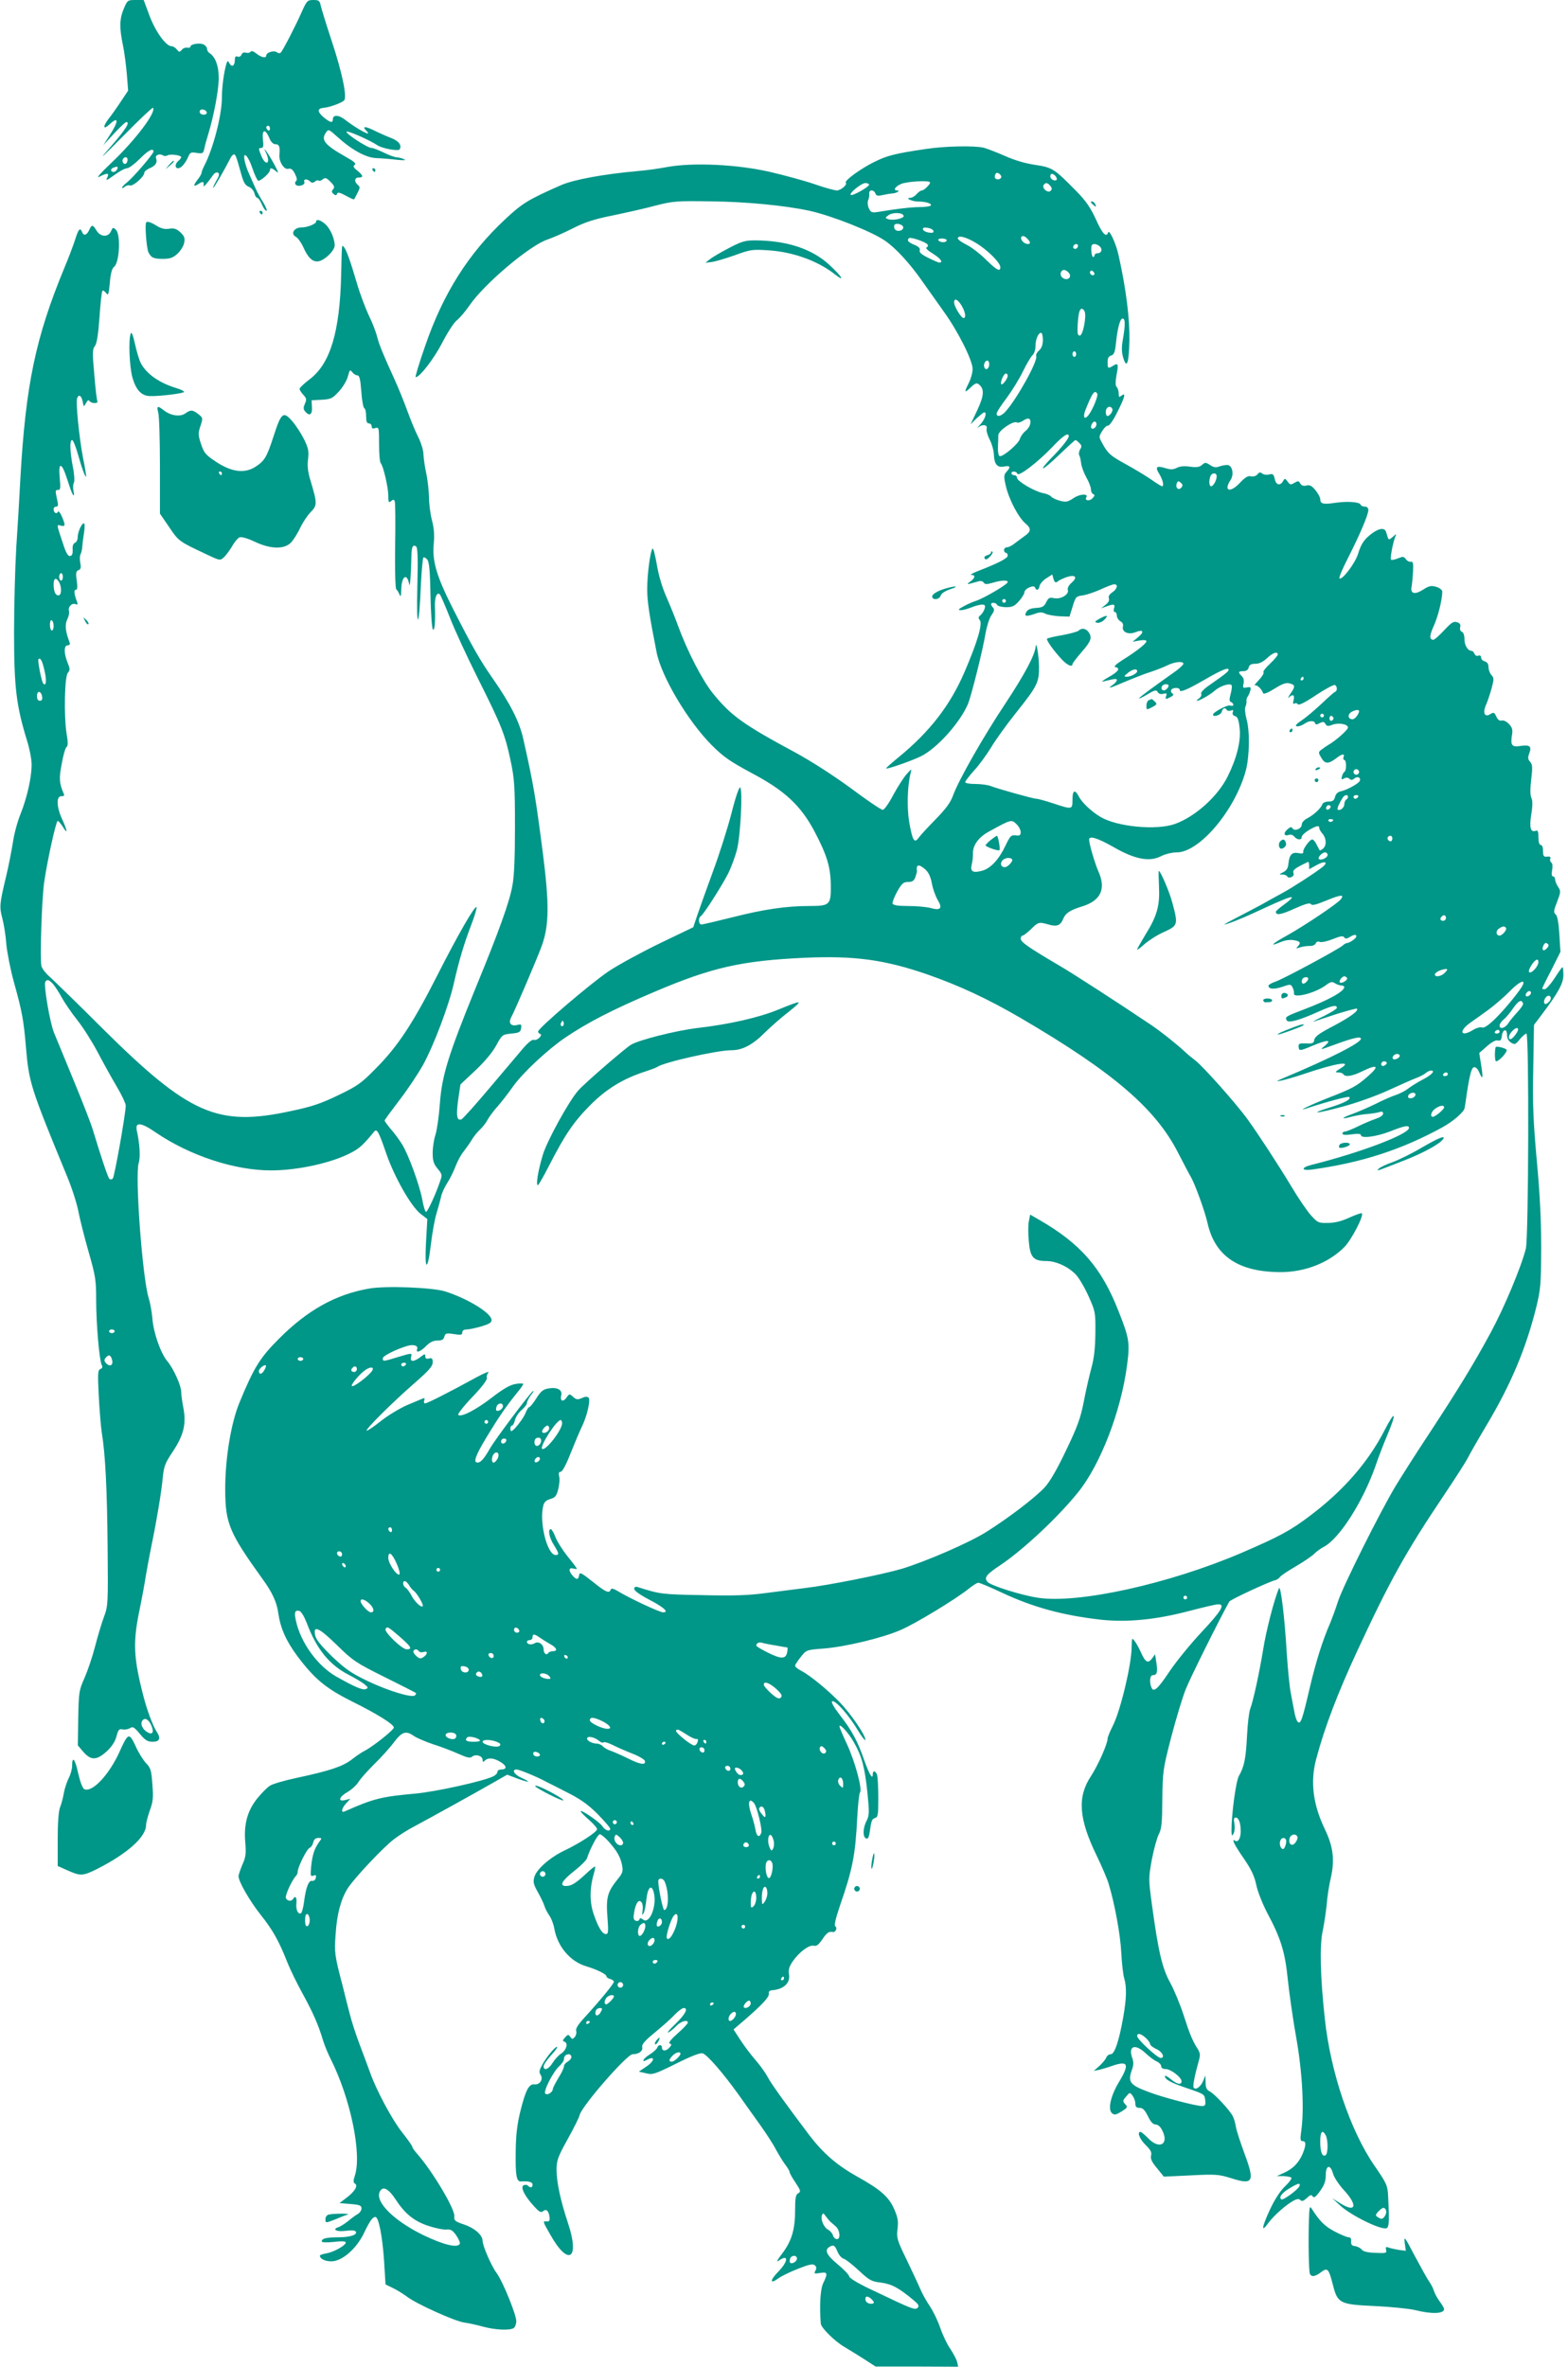 <?xml version="1.0" standalone="no"?>
<!DOCTYPE svg PUBLIC "-//W3C//DTD SVG 20010904//EN"
 "http://www.w3.org/TR/2001/REC-SVG-20010904/DTD/svg10.dtd">
<svg version="1.0" xmlns="http://www.w3.org/2000/svg"
 width="848pt" height="1280pt" viewBox="0 0 848 1280"
 preserveAspectRatio="xMidYMid meet">
<g transform="translate(0,1280) scale(0.1,-0.1)"
fill="#009688" stroke="none">
<path d="M670 12754 c-24 -55 -25 -105 -5 -199 8 -39 17 -109 21 -157 l7 -88
-38 -57 c-21 -32 -51 -75 -68 -96 -33 -43 -29 -62 6 -29 49 46 50 17 1 -58
l-35 -55 58 63 c32 34 61 62 66 62 22 0 -2 -38 -79 -127 -76 -86 -68 -80 66
55 83 85 154 151 157 149 21 -21 -95 -175 -223 -296 -62 -59 -87 -88 -67 -77
45 23 56 21 42 -6 -9 -17 -1 -14 39 15 27 20 58 37 69 37 10 0 41 23 68 50 46
47 75 62 75 40 0 -12 -111 -142 -145 -168 -14 -11 -25 -23 -25 -27 0 -4 7 -2
15 5 8 7 21 10 28 7 16 -6 77 48 77 67 0 8 13 19 29 26 32 13 44 31 35 54 -6
17 18 27 37 16 7 -5 18 -5 24 -1 12 10 75 2 75 -9 0 -4 -7 -13 -15 -20 -19
-15 -20 -40 -2 -40 17 0 39 26 55 62 10 24 15 26 46 21 32 -5 35 -3 41 23 3
16 12 49 20 74 32 104 59 249 58 312 -1 65 -19 111 -50 131 -7 4 -13 14 -13
22 0 8 -8 19 -18 24 -20 11 -72 3 -72 -11 0 -5 -8 -8 -17 -6 -10 2 -24 -3 -30
-12 -12 -13 -14 -13 -27 3 -7 9 -20 17 -28 17 -30 0 -86 77 -119 164 l-32 86
-44 0 c-42 0 -44 -1 -63 -46z m448 -561 c2 -8 -5 -13 -17 -13 -12 0 -21 6 -21
16 0 18 31 15 38 -3z m-428 -257 c0 -8 -4 -17 -9 -21 -12 -7 -24 12 -16 25 9
15 25 12 25 -4z m-56 -51 c-4 -8 -12 -15 -20 -15 -17 0 -18 17 -1 23 22 9 27
7 21 -8z"/>
<path d="M1633 12738 c-33 -75 -102 -209 -114 -222 -5 -5 -13 -5 -21 1 -15 12
-58 0 -58 -17 0 -16 -25 -12 -53 10 -16 13 -28 17 -32 10 -4 -6 -15 -8 -25 -5
-11 3 -20 0 -24 -11 -4 -9 -13 -14 -21 -10 -11 4 -15 -1 -15 -19 0 -31 -16
-41 -29 -18 -8 15 -10 16 -15 3 -14 -43 -26 -128 -26 -188 0 -95 -47 -276 -95
-368 -8 -16 -15 -33 -15 -39 0 -5 -9 -21 -20 -35 -27 -34 -25 -44 5 -24 23 15
29 13 26 -11 -1 -10 19 13 50 56 9 14 20 19 28 15 9 -6 7 -17 -9 -43 -11 -20
-19 -37 -17 -39 3 -3 61 97 96 166 5 8 12 15 16 15 9 0 13 -11 40 -108 12 -44
22 -60 40 -67 14 -5 27 -21 31 -35 3 -14 10 -25 16 -25 5 0 16 -16 24 -35 8
-19 19 -35 25 -35 5 0 -2 19 -16 43 -15 23 -36 62 -47 87 -11 25 -26 59 -34
77 -8 17 -17 46 -21 64 -11 57 19 28 42 -41 12 -35 26 -65 31 -67 13 -4 64 42
64 57 0 15 11 12 34 -7 15 -14 12 -3 -13 42 -31 57 -66 105 -42 58 6 -12 11
-29 11 -37 0 -28 -21 -17 -36 19 -17 42 -17 45 0 45 10 0 12 11 8 45 -6 55 12
61 34 10 9 -23 21 -35 34 -35 20 0 25 -13 21 -57 -3 -37 25 -82 48 -76 14 4
24 -3 36 -27 11 -22 13 -35 6 -39 -5 -4 -7 -12 -3 -18 11 -17 55 -4 48 13 -7
17 16 18 32 2 8 -8 15 -8 25 0 8 7 17 9 20 5 4 -3 14 0 22 7 14 11 20 9 42
-13 21 -21 24 -29 15 -40 -10 -11 -9 -17 2 -26 11 -9 15 -9 19 1 3 10 15 7 47
-10 23 -13 43 -22 45 -20 1 2 10 17 18 34 15 28 15 33 2 44 -21 18 -18 40 5
40 27 0 25 10 -7 37 -22 17 -25 25 -15 31 10 7 -2 18 -45 42 -118 67 -140 93
-109 135 12 17 15 16 57 -22 81 -74 158 -116 214 -118 28 -1 77 -5 110 -9 41
-4 54 -3 40 3 -11 5 -29 10 -40 10 -11 1 -42 12 -70 26 -27 13 -57 25 -66 25
-22 0 -141 78 -135 88 4 8 128 -47 166 -73 26 -18 114 -34 121 -23 14 22 -5
47 -49 63 -26 10 -68 29 -94 42 -46 22 -61 20 -36 -5 37 -37 -48 8 -114 59
-36 29 -68 30 -68 3 0 -21 -15 -17 -50 12 -35 30 -35 48 1 51 30 2 96 26 110
40 17 17 -10 149 -66 318 -29 88 -56 175 -60 193 -6 28 -10 32 -40 32 -32 0
-36 -4 -62 -62z m-173 -634 c0 -8 -4 -12 -10 -9 -5 3 -10 10 -10 16 0 5 5 9
10 9 6 0 10 -7 10 -16z"/>
<path d="M5005 11994 c-169 -25 -209 -36 -279 -71 -73 -36 -161 -101 -152
-111 11 -10 -27 -42 -48 -42 -12 0 -67 15 -121 34 -55 19 -163 48 -240 66
-177 41 -416 52 -555 27 -47 -9 -119 -19 -160 -22 -187 -17 -345 -46 -415 -76
-179 -79 -210 -98 -302 -184 -199 -185 -336 -402 -433 -684 -33 -94 -56 -171
-52 -171 22 0 97 97 143 185 28 55 64 111 80 123 16 13 47 49 68 80 79 116
327 326 423 357 29 10 91 37 138 61 65 33 115 49 215 69 72 15 175 38 230 53
94 24 112 26 300 23 188 -2 399 -22 533 -51 118 -26 334 -111 407 -161 59 -40
135 -123 202 -219 33 -47 86 -121 117 -165 76 -105 156 -264 156 -310 0 -20
-9 -53 -20 -75 -27 -53 -25 -59 10 -25 23 22 32 26 44 16 31 -25 28 -61 -9
-140 l-36 -76 33 33 c19 17 37 32 41 32 16 0 5 -36 -20 -64 -16 -17 -21 -25
-13 -18 22 19 52 16 46 -6 -3 -9 4 -35 15 -57 12 -22 23 -59 24 -82 2 -54 18
-74 56 -66 33 6 37 -2 12 -29 -14 -16 -15 -25 -4 -73 17 -76 69 -175 109 -208
29 -24 28 -42 -4 -64 -14 -10 -38 -28 -54 -40 -15 -13 -35 -23 -44 -23 -9 0
-16 -7 -16 -15 0 -8 5 -15 10 -15 6 0 10 -7 10 -15 0 -14 -49 -40 -155 -81
-33 -13 -52 -23 -42 -23 24 -1 21 -17 -5 -36 -25 -18 -23 -18 41 0 15 5 26 2
31 -6 7 -10 16 -10 48 -1 46 14 82 16 82 4 0 -12 -126 -86 -170 -101 -19 -6
-51 -20 -70 -31 -28 -15 -31 -19 -14 -20 12 0 38 7 57 15 20 8 46 15 57 15 17
0 20 -4 15 -22 -4 -13 -14 -28 -22 -35 -13 -10 -13 -15 -4 -27 16 -19 -12
-116 -83 -281 -77 -179 -187 -322 -357 -461 -38 -31 -68 -58 -67 -60 6 -5 133
39 187 65 87 42 213 182 256 284 18 43 81 295 95 382 7 39 21 83 32 98 15 21
17 32 9 40 -6 6 -11 15 -11 19 0 12 28 9 32 -3 2 -6 23 -12 46 -13 35 0 47 4
72 32 16 18 30 40 30 48 0 20 52 44 58 26 6 -19 20 -14 24 8 2 12 18 30 36 42
l33 21 6 -22 c6 -23 13 -26 28 -12 6 4 25 13 44 20 47 15 61 0 27 -30 -16 -14
-24 -29 -21 -40 8 -24 -39 -52 -75 -44 -24 5 -30 2 -42 -22 -11 -23 -20 -29
-56 -31 -29 -2 -45 -9 -52 -23 -13 -23 0 -25 49 -8 24 9 38 9 54 0 12 -6 46
-12 76 -14 l55 -2 17 55 c16 52 18 55 55 60 22 3 65 18 98 33 32 15 65 27 72
27 23 0 16 -26 -11 -44 -16 -11 -22 -22 -18 -32 4 -11 -3 -23 -18 -35 l-24
-19 28 10 c41 15 49 13 42 -10 -4 -11 -2 -20 4 -20 6 0 11 -9 11 -20 0 -10 9
-24 19 -30 12 -6 17 -17 14 -29 -7 -29 30 -46 68 -30 42 17 50 2 14 -27 l-30
-25 38 7 c23 4 37 2 37 -4 0 -12 -54 -55 -130 -102 -38 -25 -49 -36 -37 -38
28 -6 15 -25 -39 -55 -27 -15 -40 -26 -29 -23 65 16 75 17 75 8 0 -6 -10 -18
-22 -26 -34 -24 -17 -19 69 18 43 18 103 42 133 51 30 10 72 26 92 36 40 20
88 25 88 9 0 -5 -19 -23 -42 -40 -112 -79 -198 -142 -198 -147 0 -3 21 7 46
22 40 24 48 25 55 12 6 -10 17 -13 31 -9 17 4 20 2 15 -11 -7 -20 -3 -21 25
-6 15 8 17 13 8 19 -7 4 -9 13 -6 19 9 14 46 14 46 0 0 -17 38 -1 149 63 65
38 107 56 113 50 9 -9 -3 -19 -112 -95 -22 -16 -37 -33 -34 -39 4 -6 -1 -17
-11 -25 -11 -7 -15 -13 -11 -13 14 0 71 33 96 55 26 23 74 40 89 31 5 -3 3
-24 -3 -47 -9 -33 -8 -43 2 -46 6 -3 12 -9 12 -15 0 -6 -7 -7 -17 -4 -14 6
-93 -36 -93 -49 0 -16 43 -2 47 15 6 21 18 26 28 10 3 -5 13 -6 22 -3 12 5 15
2 10 -9 -3 -10 1 -18 12 -21 14 -3 20 -19 25 -65 8 -69 -16 -164 -65 -262 -53
-107 -174 -216 -284 -256 -100 -36 -313 -16 -404 38 -48 29 -100 77 -117 111
-21 40 -34 33 -34 -18 0 -54 -1 -54 -104 -20 -42 14 -83 25 -91 25 -17 0 -206
53 -248 69 -16 6 -53 11 -83 11 -30 0 -54 4 -54 10 0 5 22 34 49 64 27 29 67
85 90 122 22 38 83 123 135 188 117 147 126 165 125 253 -1 58 -15 142 -18
106 -4 -45 -59 -149 -160 -302 -124 -186 -258 -422 -288 -506 -13 -36 -39 -71
-93 -126 -41 -42 -83 -87 -92 -100 -23 -32 -33 -17 -51 85 -13 78 -10 198 8
266 6 24 5 23 -22 -7 -16 -18 -48 -68 -72 -112 -24 -46 -49 -81 -57 -81 -9 0
-87 53 -174 118 -94 69 -216 147 -297 191 -284 153 -348 199 -446 319 -58 71
-140 230 -190 367 -14 39 -42 108 -62 154 -24 54 -43 118 -53 178 -9 51 -19
90 -23 86 -12 -12 -29 -138 -29 -221 0 -64 12 -143 51 -340 26 -132 170 -374
299 -503 63 -63 98 -87 215 -150 178 -94 265 -175 339 -314 68 -129 88 -194
89 -294 1 -105 -5 -111 -117 -111 -124 0 -246 -18 -415 -61 -85 -21 -160 -39
-168 -39 -15 0 -18 36 -3 45 15 9 114 164 148 231 17 34 38 92 48 130 19 79
31 321 17 335 -5 5 -24 -47 -47 -139 -21 -81 -66 -223 -101 -317 -34 -93 -72
-199 -84 -235 l-22 -65 -177 -85 c-97 -47 -223 -115 -279 -152 -97 -65 -383
-309 -383 -327 0 -5 5 -11 11 -13 8 -3 6 -10 -5 -21 -9 -9 -23 -14 -30 -11 -8
3 -32 -16 -59 -48 -25 -29 -106 -126 -181 -214 -75 -89 -143 -165 -151 -168
-25 -9 -29 21 -17 108 l12 81 80 75 c50 47 92 97 113 135 32 59 34 60 82 65
43 4 50 8 53 29 3 20 1 23 -19 18 -36 -10 -52 10 -34 42 18 32 140 317 165
386 40 111 41 225 5 507 -39 299 -49 363 -105 611 -21 95 -71 192 -167 330
-66 94 -111 173 -214 376 -89 176 -113 258 -103 354 4 43 1 81 -10 123 -9 34
-16 90 -16 125 -1 35 -7 93 -15 129 -8 36 -14 82 -15 103 0 21 -13 63 -29 95
-16 31 -42 95 -59 142 -17 47 -47 121 -67 165 -64 140 -84 189 -96 235 -6 25
-26 77 -45 115 -18 39 -47 115 -63 170 -36 123 -59 187 -72 200 -11 11 -10 21
-14 -150 -7 -310 -59 -482 -170 -566 -30 -23 -55 -46 -55 -52 0 -6 9 -20 20
-32 18 -19 19 -26 9 -48 -9 -21 -9 -30 1 -42 23 -28 40 -18 37 23 l-2 37 55 3
c50 3 58 7 92 44 21 22 43 59 49 81 10 37 12 40 24 24 7 -9 19 -17 27 -17 12
0 17 -20 22 -87 3 -49 11 -89 16 -91 6 -2 10 -21 10 -43 0 -28 4 -39 15 -39 8
0 15 -7 15 -16 0 -11 6 -14 20 -9 19 6 20 2 20 -87 0 -52 4 -98 9 -103 14 -15
41 -132 41 -177 0 -35 2 -39 15 -28 12 10 16 9 20 -2 3 -7 4 -116 2 -242 -2
-125 1 -230 6 -233 4 -3 12 -15 17 -27 7 -17 9 -12 10 24 1 74 31 95 43 30 4
-23 10 51 12 157 1 46 8 59 25 48 9 -6 11 -63 7 -219 -6 -238 9 -234 19 7 4
81 10 150 14 152 4 3 14 -3 21 -12 10 -12 15 -62 17 -192 2 -97 8 -180 13
-185 10 -11 14 44 11 124 -2 49 11 81 27 65 5 -6 29 -62 54 -125 24 -63 93
-212 152 -330 128 -255 147 -304 177 -447 20 -95 23 -138 23 -353 0 -164 -4
-270 -14 -320 -15 -86 -71 -243 -200 -556 -146 -359 -181 -470 -192 -621 -5
-70 -16 -146 -24 -170 -8 -24 -15 -68 -15 -98 0 -43 5 -59 26 -85 24 -28 26
-35 16 -63 -24 -73 -70 -172 -78 -171 -5 1 -14 30 -20 65 -15 80 -75 245 -110
301 -15 24 -42 61 -61 82 -18 22 -33 42 -33 46 0 3 35 51 77 106 43 55 102
143 131 195 58 105 140 323 166 439 28 125 57 220 93 314 19 48 32 93 30 99
-5 17 -98 -143 -214 -372 -131 -258 -213 -381 -328 -497 -81 -83 -101 -97
-205 -147 -93 -45 -142 -62 -257 -86 -396 -86 -549 -19 -1018 446 -137 137
-267 263 -287 281 -21 18 -40 43 -44 57 -9 35 2 367 15 455 17 116 64 330 73
330 5 0 17 -15 28 -32 28 -46 25 -21 -6 46 -29 65 -30 122 -1 120 10 -1 16 3
13 10 -26 61 -28 84 -12 166 8 46 20 87 26 90 8 5 8 26 0 73 -15 96 -11 308 7
328 12 15 12 22 -1 54 -21 50 -21 95 0 95 10 0 14 6 11 14 -24 62 -27 98 -13
127 8 16 12 37 9 45 -7 20 15 44 34 37 13 -5 15 -2 10 11 -16 42 -19 66 -7 66
9 0 10 14 5 50 -6 41 -4 51 9 56 13 5 15 14 10 40 -3 18 -3 38 1 45 4 6 9 26
10 43 1 17 6 52 10 79 4 26 3 47 -1 47 -13 0 -34 -49 -34 -77 0 -13 -7 -26
-15 -29 -9 -4 -14 -17 -12 -37 1 -21 -3 -32 -13 -34 -12 -3 -23 16 -40 69 -35
105 -35 102 -11 95 25 -6 26 2 5 51 -9 20 -18 31 -21 24 -6 -15 -23 -6 -23 14
0 8 6 14 14 14 11 0 12 8 5 38 -11 50 -11 52 6 52 12 0 13 12 8 65 -4 42 -2
65 4 65 11 0 21 -23 48 -107 18 -56 31 -71 22 -26 -3 15 -2 35 3 43 4 8 2 47
-6 85 -16 83 -18 145 -4 145 5 0 19 -33 30 -72 23 -82 41 -130 46 -126 1 2 -6
48 -17 102 -21 109 -40 301 -32 322 9 24 23 15 30 -17 6 -31 6 -31 18 -9 8 15
15 19 19 11 4 -6 16 -11 27 -11 11 0 18 3 16 8 -3 4 -11 69 -17 145 -11 120
-10 140 3 155 10 12 18 58 25 155 5 76 12 141 16 144 3 4 12 -2 20 -12 11 -16
14 -9 20 56 4 50 12 78 23 86 29 22 37 173 10 200 -15 15 -17 14 -27 -8 -15
-34 -57 -31 -78 4 -20 33 -26 34 -40 2 -13 -28 -30 -32 -38 -10 -11 27 -20 16
-38 -42 -10 -31 -36 -100 -58 -152 -156 -378 -209 -631 -238 -1141 -5 -102
-15 -268 -22 -370 -6 -102 -12 -309 -12 -460 0 -298 12 -396 70 -585 14 -44
25 -102 25 -130 0 -69 -24 -176 -59 -265 -17 -41 -36 -111 -42 -155 -7 -43
-23 -127 -37 -185 -36 -150 -37 -165 -20 -228 8 -31 18 -93 21 -137 4 -44 22
-137 41 -206 45 -161 53 -208 65 -349 17 -197 23 -217 224 -705 25 -60 52
-145 60 -187 8 -42 33 -141 55 -218 37 -129 41 -152 41 -258 0 -131 17 -328
30 -354 6 -11 4 -18 -7 -22 -14 -6 -15 -23 -9 -144 4 -75 11 -164 16 -197 20
-121 29 -307 32 -620 3 -312 2 -321 -20 -380 -12 -33 -34 -105 -48 -160 -14
-55 -40 -131 -57 -170 -30 -67 -31 -77 -34 -217 l-2 -148 30 -35 c41 -47 72
-46 126 3 27 25 45 52 53 81 9 36 15 42 32 38 11 -3 29 0 40 6 16 11 23 7 54
-30 29 -35 42 -43 70 -43 38 0 45 19 21 55 -19 28 -53 119 -71 190 -54 209
-58 291 -22 465 13 63 29 149 35 190 7 41 21 116 31 165 27 130 52 279 60 361
6 62 12 80 53 141 60 90 75 150 59 237 -7 35 -12 75 -12 88 0 34 -42 127 -75
166 -36 43 -75 153 -81 232 -3 36 -12 85 -20 110 -34 108 -75 665 -54 730 10
30 6 102 -10 175 -11 48 22 46 101 -9 185 -126 427 -206 625 -206 146 0 335
42 437 98 42 22 64 43 119 110 16 21 25 5 66 -114 44 -129 136 -291 188 -330
l35 -27 -7 -124 c-9 -155 8 -166 26 -15 7 59 20 134 30 167 10 33 21 74 25 91
3 18 18 51 33 75 16 24 36 66 46 92 10 26 28 60 40 75 12 15 32 43 44 62 11
20 33 47 47 60 15 14 34 38 42 54 8 15 31 47 52 70 20 22 58 71 84 108 51 73
187 200 282 265 124 84 257 152 480 247 314 134 474 170 815 186 271 12 433
-10 665 -90 172 -60 327 -132 507 -237 500 -293 730 -490 852 -733 27 -52 56
-108 66 -125 23 -39 76 -186 90 -248 40 -181 168 -267 397 -267 131 0 260 51
343 135 39 39 107 171 95 183 -3 3 -33 -8 -67 -23 -43 -20 -80 -29 -117 -29
-51 -1 -55 1 -92 42 -21 24 -67 91 -102 150 -78 129 -180 285 -239 367 -62 86
-240 286 -284 320 -21 16 -45 36 -54 45 -39 37 -130 110 -185 147 -180 121
-430 283 -500 323 -158 93 -205 125 -205 143 0 9 5 17 10 17 6 0 26 16 46 35
38 38 43 40 94 25 46 -13 65 -6 80 31 13 31 37 47 106 68 97 31 126 94 85 186
-20 46 -51 151 -51 174 0 23 45 9 130 -39 115 -67 196 -83 258 -51 24 12 60
21 86 21 123 0 315 228 373 441 21 78 23 216 4 281 -7 27 -10 55 -6 65 5 10 7
24 6 31 -1 8 2 19 7 25 5 7 11 21 14 33 4 17 1 20 -19 16 -21 -4 -23 -2 -18
20 4 16 1 31 -9 41 -22 21 -20 27 8 27 15 0 26 7 29 20 4 15 14 20 36 20 21 0
41 10 63 30 31 30 58 39 58 20 0 -6 -19 -28 -42 -50 -23 -21 -39 -42 -35 -46
4 -4 -7 -23 -25 -42 -18 -19 -28 -32 -22 -29 10 6 38 -19 45 -42 3 -7 26 2 61
24 43 27 63 34 82 29 32 -8 32 -17 4 -57 -12 -18 -15 -26 -8 -19 22 20 33 14
26 -14 -5 -18 -3 -24 5 -19 6 4 14 2 18 -4 5 -7 38 9 99 50 50 33 96 58 102
54 13 -8 13 -32 0 -37 -5 -1 -37 -30 -72 -63 -35 -33 -83 -74 -107 -90 -31
-21 -39 -31 -28 -33 9 -2 27 4 39 12 26 19 55 21 60 5 3 -9 9 -9 25 0 18 9 24
8 31 -4 7 -13 14 -14 37 -5 34 13 85 4 85 -15 0 -12 -66 -71 -105 -93 -11 -7
-28 -18 -38 -26 -18 -14 -18 -16 -1 -45 20 -34 39 -34 83 0 29 23 45 24 37 4
-3 -8 -1 -15 4 -15 12 0 13 -57 1 -64 -5 -3 -11 -15 -14 -26 -4 -16 -2 -18 12
-10 12 6 22 5 29 -2 8 -8 15 -8 27 2 18 15 39 2 27 -16 -10 -15 -71 -48 -102
-54 -15 -3 -26 -14 -30 -30 -5 -19 -12 -25 -35 -25 -15 0 -30 -6 -33 -13 -7
-22 -45 -58 -79 -76 -20 -10 -33 -24 -33 -36 0 -22 -39 -38 -50 -20 -6 10 -13
8 -30 -8 -22 -20 -14 -37 12 -27 8 3 21 -1 28 -10 16 -19 40 -20 40 -1 0 8 19
25 41 38 42 24 54 25 54 8 0 -5 8 -19 18 -30 21 -25 22 -63 2 -80 -9 -7 -17
-11 -18 -9 -1 2 -9 16 -17 32 -7 15 -18 27 -23 27 -14 0 -52 -53 -49 -67 2 -9
-6 -11 -26 -7 -34 7 -49 -8 -54 -56 -2 -25 -10 -38 -28 -47 -24 -12 -24 -13
-3 -13 12 0 23 -5 25 -11 2 -5 11 -7 21 -3 11 4 16 13 12 23 -5 16 9 26 78 59
4 2 7 -6 7 -18 l0 -21 40 22 c46 26 67 17 30 -12 -44 -34 -163 -111 -217 -140
-29 -16 -79 -43 -110 -61 -32 -17 -92 -49 -133 -70 -41 -21 -72 -38 -69 -38
13 0 89 30 150 58 148 69 210 95 215 89 4 -3 -15 -20 -40 -38 -25 -18 -46 -36
-46 -40 0 -21 27 -17 101 17 59 26 83 33 89 24 5 -9 28 -3 84 20 77 32 100 34
76 5 -20 -24 -187 -136 -282 -190 -91 -50 -109 -68 -42 -40 24 10 51 14 72 10
35 -6 39 -14 20 -34 -11 -11 -8 -12 12 -5 14 5 37 8 52 8 15 -1 29 5 33 13 3
9 12 13 22 9 9 -4 41 3 71 15 42 17 56 19 62 9 6 -9 13 -8 33 4 32 21 46 4 15
-18 -12 -9 -27 -16 -32 -16 -5 0 -17 -6 -25 -14 -26 -22 -323 -182 -363 -195
-21 -7 -38 -17 -38 -22 0 -19 30 -21 75 -6 43 15 46 15 55 -3 6 -11 9 -25 8
-32 -7 -30 114 0 173 44 25 19 33 20 49 10 11 -7 27 -12 35 -12 8 0 15 -4 15
-8 0 -24 -83 -70 -220 -122 -97 -37 -102 -40 -91 -59 10 -15 69 1 179 51 68
30 92 35 92 17 0 -5 -33 -26 -72 -45 -40 -19 -64 -32 -53 -29 11 4 67 22 124
41 58 18 107 31 109 29 12 -11 -35 -45 -127 -94 -75 -39 -100 -57 -103 -74 -3
-19 -9 -22 -45 -20 -36 1 -41 -1 -40 -18 2 -24 6 -24 77 6 79 33 105 33 65 -1
-30 -24 -29 -24 55 7 101 37 140 45 140 31 0 -22 -167 -107 -420 -213 -42 -18
-42 -19 -10 -13 19 4 73 19 120 35 176 60 272 75 200 31 -30 -19 -32 -22 -13
-22 12 0 25 -4 28 -10 10 -16 47 -11 100 15 88 43 99 31 27 -31 -57 -49 -76
-60 -212 -113 -94 -37 -172 -75 -115 -56 119 39 226 67 232 62 11 -12 -25 -32
-103 -56 -122 -38 -77 -35 67 4 76 20 184 59 249 89 63 29 131 59 150 66 19 7
42 19 51 27 8 7 21 13 28 13 26 0 3 -24 -45 -49 -28 -14 -62 -36 -78 -48 -15
-12 -44 -27 -64 -34 -20 -6 -71 -28 -112 -49 -41 -20 -99 -45 -127 -55 -62
-22 -63 -31 -2 -14 24 6 62 13 84 14 22 2 50 6 63 10 16 5 22 3 22 -8 0 -9
-16 -20 -37 -27 -21 -7 -65 -25 -97 -41 -33 -16 -65 -29 -73 -29 -7 0 -13 -5
-13 -11 0 -7 16 -9 50 -4 34 5 50 3 50 -4 0 -20 83 -9 158 20 78 31 102 35
102 19 0 -34 -263 -134 -527 -200 -60 -15 -56 -34 5 -25 270 38 480 107 699
226 62 34 120 84 124 107 1 4 3 18 5 32 20 141 31 185 45 188 10 2 21 -9 29
-28 19 -45 22 -31 10 41 l-10 64 41 36 c26 23 48 35 59 32 14 -4 19 2 22 23 4
38 28 44 28 7 0 -18 8 -33 22 -42 20 -12 24 -11 47 18 14 17 31 31 36 31 15 0
12 -1101 -3 -1163 -25 -99 -116 -317 -189 -452 -93 -172 -173 -303 -335 -550
-69 -104 -150 -232 -181 -283 -84 -140 -283 -538 -311 -623 -13 -41 -32 -92
-41 -114 -43 -98 -78 -211 -111 -350 -41 -177 -50 -203 -66 -187 -6 6 -14 30
-18 54 -5 24 -13 69 -19 100 -7 32 -16 129 -22 215 -11 192 -33 373 -42 353
-25 -56 -70 -230 -86 -333 -22 -132 -53 -275 -70 -320 -6 -16 -14 -81 -17
-145 -6 -122 -15 -167 -44 -217 -16 -28 -40 -207 -40 -296 1 -29 2 -31 11 -16
6 10 8 34 5 53 -5 26 -3 34 7 34 16 0 27 -30 27 -75 0 -36 -14 -60 -29 -51
-23 15 -9 -16 44 -93 42 -61 59 -97 69 -145 7 -35 34 -103 59 -151 75 -140 97
-213 112 -365 8 -74 28 -216 46 -315 33 -188 43 -387 26 -502 -6 -44 -5 -53 8
-53 19 0 19 -21 0 -68 -21 -49 -52 -81 -100 -103 l-40 -18 37 0 c20 -1 39 -5
42 -9 3 -5 -13 -26 -36 -48 -25 -24 -55 -71 -79 -122 -46 -99 -50 -131 -10
-75 30 41 98 101 140 123 17 8 26 9 34 1 8 -8 17 -5 34 11 19 18 26 20 32 9 7
-10 17 -3 40 29 23 32 31 54 31 87 0 54 25 59 39 8 5 -20 32 -61 60 -91 77
-84 63 -124 -24 -68 l-40 25 45 -41 c61 -55 226 -135 250 -120 13 8 14 42 7
175 -3 56 -8 67 -75 164 -129 188 -236 503 -267 791 -25 229 -29 398 -12 475
8 39 18 104 22 145 3 41 13 106 22 143 22 97 14 168 -32 264 -65 135 -80 259
-46 383 46 172 116 354 222 583 175 377 259 529 469 842 59 88 117 178 128
200 11 22 58 104 105 183 129 217 209 408 264 627 25 102 27 125 28 325 0 149
-7 294 -24 475 -19 212 -23 303 -19 496 l4 236 37 49 c94 124 122 176 122 220
0 24 -2 44 -5 43 -3 0 -22 -27 -43 -60 -21 -32 -45 -59 -53 -59 -8 0 -14 2
-14 3 0 2 22 48 50 101 l49 98 -6 96 c-4 65 -11 100 -20 107 -12 9 -11 20 8
68 20 53 21 58 5 81 -9 14 -16 32 -16 41 0 8 -5 15 -11 15 -7 0 -9 12 -5 34 4
21 2 37 -4 41 -6 4 -9 13 -6 21 4 9 -2 13 -17 11 -19 -2 -22 3 -22 31 0 19 -5
32 -12 32 -8 0 -13 15 -13 41 0 32 -3 40 -14 36 -28 -11 -36 16 -25 87 8 47 8
76 1 91 -7 15 -7 48 -1 100 8 66 7 80 -6 95 -12 13 -13 23 -5 44 15 39 4 49
-45 42 -49 -8 -57 2 -48 59 5 28 1 41 -16 59 -13 14 -30 22 -40 19 -11 -3 -21
4 -29 22 -10 22 -14 24 -32 13 -31 -20 -43 6 -23 51 9 20 22 60 30 89 13 48
13 56 -1 71 -9 10 -16 29 -16 43 0 17 -7 27 -20 31 -11 3 -20 12 -20 21 0 9
-6 13 -15 10 -8 -4 -17 1 -21 10 -3 9 -10 16 -16 16 -20 0 -38 30 -38 63 0 21
-6 37 -14 40 -9 4 -12 14 -9 25 3 15 -1 22 -18 27 -18 6 -30 -2 -69 -44 -26
-28 -52 -51 -58 -51 -23 0 -22 22 2 75 23 50 46 143 46 185 0 9 -13 20 -32 26
-28 8 -39 6 -70 -14 -46 -30 -72 -24 -64 15 3 16 6 53 8 83 2 44 0 54 -12 52
-8 -2 -20 4 -27 14 -11 15 -16 15 -43 4 -17 -7 -33 -10 -37 -7 -6 7 9 88 22
122 8 20 8 20 -13 1 -17 -15 -22 -16 -26 -5 -2 8 -7 22 -10 32 -8 24 -36 21
-75 -7 -43 -32 -59 -55 -77 -113 -15 -49 -87 -144 -100 -131 -4 4 17 54 46
110 64 126 110 234 110 259 0 12 -7 19 -19 19 -11 0 -21 5 -23 11 -5 15 -77
19 -141 9 -60 -9 -77 -5 -77 20 0 10 -12 32 -26 49 -20 24 -31 30 -49 25 -16
-4 -26 0 -33 11 -8 15 -12 15 -31 4 -20 -12 -24 -12 -37 6 -14 19 -16 19 -25
3 -16 -28 -39 -21 -45 12 -6 25 -10 29 -30 24 -14 -4 -30 -1 -38 5 -10 9 -17
7 -26 -5 -8 -9 -22 -13 -35 -10 -15 4 -31 -5 -58 -34 -54 -58 -92 -47 -52 14
18 27 12 71 -11 80 -7 3 -27 0 -44 -5 -24 -9 -35 -8 -56 6 -23 15 -27 15 -43
1 -13 -12 -29 -15 -65 -10 -31 5 -55 2 -71 -6 -20 -10 -33 -11 -62 -2 -49 15
-58 7 -33 -32 19 -32 27 -66 14 -66 -3 0 -31 17 -62 39 -31 21 -91 57 -133 80
-82 45 -97 57 -127 112 -20 36 -20 37 -1 68 10 17 24 30 31 29 7 -2 30 31 50
72 41 81 49 111 23 90 -13 -10 -15 -9 -15 12 0 13 -5 29 -11 35 -7 7 -7 27 -1
64 12 61 9 68 -18 51 -28 -17 -30 -16 -30 19 0 22 5 32 19 36 15 4 21 17 26
66 9 88 24 139 38 134 13 -4 13 -34 -1 -117 -7 -38 -6 -67 2 -93 19 -65 31
-35 34 91 2 117 -18 282 -60 467 -13 58 -49 136 -55 118 -10 -30 -31 -8 -66
70 -29 63 -53 99 -105 152 -120 122 -130 129 -222 143 -51 7 -113 25 -164 48
-44 19 -97 40 -116 45 -50 12 -210 9 -315 -7z m409 -155 c-8 -14 -34 -11 -34
4 0 8 3 17 7 20 9 9 34 -13 27 -24z m295 8 c6 -8 8 -16 5 -20 -10 -9 -34 4
-34 19 0 18 14 18 29 1z m-679 -34 c0 -11 -33 -43 -44 -43 -7 0 -19 -9 -29
-20 -9 -11 -25 -20 -34 -20 -32 0 9 -20 42 -20 42 0 76 -11 69 -21 -3 -5 -31
-9 -62 -9 -50 -1 -112 -8 -229 -27 -28 -4 -34 -1 -44 20 -7 15 -8 34 -4 44 5
10 7 26 6 36 -3 22 25 23 33 1 5 -13 13 -15 39 -9 17 4 42 8 54 9 22 1 45 16
25 16 -24 0 -11 21 21 35 32 14 157 21 157 8z m-330 -12 c0 -12 -91 -63 -99
-55 -10 9 58 64 79 64 11 0 20 -4 20 -9z m980 -6 c10 -12 10 -19 2 -27 -15
-15 -48 14 -38 31 10 15 21 14 36 -4z m-793 -162 c5 -14 -59 -28 -84 -18 -17
6 -17 7 2 21 23 17 77 15 82 -3z m-2 -63 c0 -19 -35 -26 -46 -9 -4 7 -5 17 -2
22 8 14 48 3 48 -13z m163 -18 c3 -10 -4 -13 -24 -10 -15 2 -29 9 -32 16 -3
10 4 13 24 10 15 -2 29 -9 32 -16z m522 -64 c0 -13 -27 -9 -40 7 -19 23 -1 39
21 19 10 -9 19 -21 19 -26z m-553 -11 c3 -6 1 -13 -6 -15 -8 -3 7 -17 33 -33
43 -27 59 -49 36 -49 -6 0 -33 12 -61 26 -36 18 -49 30 -45 40 4 10 -5 20 -29
30 -34 14 -42 24 -29 36 8 8 92 -21 101 -35z m263 8 c62 -38 130 -106 130
-130 0 -27 -20 -16 -78 41 -31 31 -78 67 -104 80 -27 13 -48 29 -48 34 0 20
44 9 100 -25z m-160 15 c0 -5 -9 -10 -19 -10 -11 0 -23 5 -26 10 -4 6 5 10 19
10 14 0 26 -4 26 -10z m710 -28 c0 -13 -12 -22 -22 -16 -10 6 -1 24 13 24 5 0
9 -4 9 -8z m120 -7 c14 -16 6 -35 -16 -35 -8 0 -14 -4 -14 -10 0 -5 -4 -10 -8
-10 -5 0 -9 16 -10 35 -1 28 2 35 17 35 10 0 24 -7 31 -15z m-170 -140 c22
-26 -12 -49 -37 -24 -14 14 -6 39 12 39 7 0 18 -7 25 -15z m137 -11 c-9 -9
-28 6 -21 18 4 6 10 6 17 -1 6 -6 8 -13 4 -17z m-717 -166 c21 -35 26 -68 11
-68 -13 0 -51 63 -51 84 0 26 19 18 40 -16z m666 -33 c11 -28 -10 -130 -26
-130 -12 0 -14 11 -12 55 4 66 10 90 23 90 5 0 12 -7 15 -15z m-226 -153 c0
-26 -7 -45 -20 -57 -12 -10 -19 -24 -16 -31 10 -26 -105 -233 -167 -301 -23
-25 -47 -30 -47 -10 0 8 24 45 53 83 28 38 69 103 89 145 20 41 44 81 52 88 9
8 16 29 16 48 0 37 15 73 30 73 6 0 10 -17 10 -38z m180 -77 c0 -8 -4 -15 -10
-15 -5 0 -10 7 -10 15 0 8 5 15 10 15 6 0 10 -7 10 -15z m-470 -54 c0 -23 -16
-36 -25 -21 -9 14 1 40 15 40 5 0 10 -9 10 -19z m100 -63 c-1 -17 -28 -53 -35
-46 -8 8 13 58 25 58 5 0 10 -6 10 -12z m484 -97 c7 -10 -24 -86 -47 -116 -22
-28 -32 -12 -17 27 37 93 50 112 64 89z m81 -81 c7 -12 -12 -40 -26 -40 -10 0
-12 34 -2 43 9 10 21 9 28 -3z m-443 -80 c-1 -12 -13 -31 -26 -41 -13 -10 -26
-29 -30 -42 -6 -26 -93 -100 -110 -94 -6 2 -10 24 -9 48 1 24 2 54 2 66 1 24
82 80 101 68 5 -3 20 1 32 9 29 20 44 15 40 -14z m358 -4 c0 -16 -18 -31 -27
-22 -8 8 5 36 17 36 5 0 10 -6 10 -14z m-150 -65 c0 -13 -37 -60 -94 -118 -80
-83 -48 -70 42 17 46 44 85 80 88 80 3 0 13 -7 21 -16 14 -13 14 -20 4 -35 -6
-11 -8 -25 -4 -32 4 -6 8 -26 10 -43 2 -18 15 -52 28 -76 14 -24 25 -53 25
-65 0 -12 6 -23 13 -26 9 -3 8 -9 -5 -22 -15 -17 -44 -13 -33 5 13 22 -36 19
-69 -4 -32 -21 -41 -23 -74 -14 -20 5 -41 15 -47 22 -5 7 -25 16 -44 19 -46 9
-141 65 -141 83 0 8 -7 14 -15 14 -8 0 -15 5 -15 10 0 14 28 12 32 -2 6 -18
108 60 188 143 59 63 90 83 90 60z m800 -217 c0 -21 -18 -54 -30 -54 -11 0
-13 30 -4 54 8 21 34 21 34 0z m-191 -61 c-15 -18 -34 -1 -25 22 5 14 9 15 21
5 12 -10 13 -16 4 -27z m-6049 -483 c0 -11 -4 -20 -10 -20 -5 0 -10 9 -10 20
0 11 5 20 10 20 6 0 10 -9 10 -20z m-20 -29 c15 -29 13 -71 -4 -71 -17 0 -26
22 -26 61 0 33 14 38 30 10z m5120 -101 c0 -5 -4 -10 -10 -10 -5 0 -10 5 -10
10 0 6 5 10 10 10 6 0 10 -4 10 -10z m-5150 -136 c0 -13 -4 -24 -10 -24 -5 0
-10 14 -10 31 0 17 4 28 10 24 6 -3 10 -17 10 -31z m-48 -247 c11 -51 7 -80
-8 -64 -9 9 -32 126 -26 132 11 11 22 -12 34 -68z m5908 3 c0 -12 -34 -30 -57
-30 -16 1 -15 3 6 20 25 21 51 26 51 10z m900 -40 c0 -5 -5 -10 -11 -10 -5 0
-7 5 -4 10 3 6 8 10 11 10 2 0 4 -4 4 -10z m-730 -39 c0 -5 -6 -14 -14 -20
-16 -13 -32 2 -21 19 8 12 35 13 35 1z m-6092 -59 c2 -15 -2 -22 -12 -22 -11
0 -16 9 -16 26 0 31 23 28 28 -4z m7122 -78 c0 -15 -22 -44 -35 -44 -23 0 -29
22 -10 37 19 13 45 18 45 7z m-190 -24 c0 -5 -4 -10 -10 -10 -5 0 -10 5 -10
10 0 6 5 10 10 10 6 0 10 -4 10 -10z m52 -15 c0 -5 -5 -11 -11 -13 -6 -2 -11
4 -11 13 0 9 5 15 11 13 6 -2 11 -8 11 -13z m138 -290 c0 -8 -7 -15 -15 -15
-8 0 -15 7 -15 15 0 8 7 15 15 15 8 0 15 -7 15 -15z m-60 -134 c0 -6 -4 -13
-10 -16 -5 -3 -10 -15 -10 -26 0 -18 -25 -37 -36 -27 -4 5 9 35 29 66 10 14
27 16 27 3z m55 -1 c-3 -5 -10 -10 -16 -10 -5 0 -9 5 -9 10 0 6 7 10 16 10 8
0 12 -4 9 -10z m-154 -63 c-13 -13 -26 -3 -16 12 3 6 11 8 17 5 6 -4 6 -10 -1
-17z m19 -61 c0 -11 -19 -15 -25 -6 -3 5 1 10 9 10 9 0 16 -2 16 -4z m-1710
-26 c11 -11 20 -29 20 -41 0 -16 -5 -20 -27 -17 -25 3 -30 -3 -56 -57 -35 -74
-80 -122 -125 -134 -50 -14 -66 -5 -57 33 5 17 7 44 7 60 -2 44 31 89 87 119
122 67 121 67 151 37z m2030 -75 c0 -8 -4 -15 -9 -15 -13 0 -22 16 -14 24 11
11 23 6 23 -9z m-350 -89 c0 -15 -37 -32 -47 -22 -9 8 17 36 33 36 8 0 14 -6
14 -14z m-1707 -23 c9 -8 -22 -43 -39 -43 -20 0 -27 19 -14 35 13 16 42 20 53
8z m-469 -55 c18 -16 29 -40 36 -77 5 -29 20 -69 31 -88 28 -45 16 -59 -37
-44 -22 6 -76 11 -120 11 -56 0 -83 4 -87 13 -2 6 9 36 25 65 25 44 34 52 59
52 22 0 32 6 39 25 5 14 9 29 9 33 -6 37 10 41 45 10z m2816 -263 c0 -8 -7
-15 -15 -15 -16 0 -20 12 -8 23 11 12 23 8 23 -8z m325 -54 c6 -10 -21 -41
-35 -41 -19 0 -22 24 -5 37 22 15 32 16 40 4z m229 -90 c6 -10 -22 -37 -29
-29 -8 7 5 38 15 38 5 0 11 -4 14 -9z m-54 -95 c0 -20 -34 -60 -48 -55 -7 3
-4 15 9 37 22 34 39 42 39 18z m-505 -56 c-19 -21 -55 -27 -55 -10 0 11 35 28
59 29 11 1 10 -4 -4 -19z m-746 -46 c-6 -8 -15 -14 -20 -14 -14 0 -11 28 4 33
20 7 29 -4 16 -19z m216 17 c6 -11 -29 -33 -39 -24 -7 7 12 33 25 33 4 0 10
-4 14 -9z m-6998 -33 c11 -13 32 -45 47 -73 15 -27 52 -82 84 -122 31 -39 81
-118 111 -175 30 -57 76 -140 102 -184 27 -45 49 -92 49 -103 0 -44 -61 -386
-70 -395 -6 -6 -13 -6 -19 -1 -8 9 -46 122 -89 265 -11 36 -58 157 -105 270
-46 113 -94 228 -105 255 -22 54 -57 259 -47 275 9 15 20 12 42 -12z m7950 -2
c-10 -26 -95 -131 -150 -185 -37 -36 -61 -52 -71 -48 -9 4 -31 -2 -49 -13 -66
-41 -81 -9 -18 37 22 15 66 47 98 70 32 23 83 67 113 97 51 53 89 73 77 42z
m43 -45 c0 -12 -20 -25 -27 -18 -7 7 6 27 18 27 5 0 9 -4 9 -9z m100 -46 c-7
-8 -16 -15 -21 -15 -13 0 -11 24 3 38 18 18 35 -3 18 -23z m-143 -12 c2 -6
-12 -27 -31 -47 -19 -21 -42 -48 -50 -62 -18 -26 -46 -32 -46 -10 0 8 10 23
23 33 12 10 35 37 51 61 28 40 45 49 53 25z m-5191 -120 c-10 -10 -19 5 -10
18 6 11 8 11 12 0 2 -7 1 -15 -2 -18z m5164 -21 c0 -13 -30 -52 -41 -52 -14 0
-11 22 8 42 17 19 33 24 33 10z m-100 -12 c0 -5 -7 -10 -16 -10 -8 0 -12 5 -9
10 3 6 10 10 16 10 5 0 9 -4 9 -10z m-540 -130 c0 -12 -28 -25 -36 -17 -9 9 6
27 22 27 8 0 14 -5 14 -10z m-70 -39 c0 -5 -7 -11 -15 -15 -9 -3 -15 0 -15 9
0 8 7 15 15 15 8 0 15 -4 15 -9z m330 -61 c0 -5 -7 -10 -16 -10 -8 0 -12 5 -9
10 3 6 10 10 16 10 5 0 9 -4 9 -10z m-176 -115 c-4 -8 -15 -15 -25 -15 -12 0
-16 5 -13 15 4 8 15 15 25 15 12 0 16 -5 13 -15z m156 -64 c0 -11 -48 -51 -61
-51 -17 0 -9 29 13 44 25 18 48 21 48 7z m-7190 -1211 c0 -5 -7 -10 -15 -10
-8 0 -15 5 -15 10 0 6 7 10 15 10 8 0 15 -4 15 -10z m-15 -151 c10 -30 -8 -44
-29 -24 -13 13 -14 20 -5 31 16 20 27 17 34 -7z m216 -1987 c12 -31 3 -45 -21
-32 -30 16 -44 48 -29 66 14 17 36 3 50 -34z m6196 -597 c2 -6 -3 -20 -11 -30
-19 -26 -41 -7 -31 25 7 21 35 25 42 5z m-63 -13 c7 -12 -5 -52 -15 -52 -13 0
-22 27 -15 45 6 16 22 20 30 7z m216 -1601 c13 -26 13 -98 -1 -107 -18 -11
-29 17 -29 74 0 54 12 67 30 33z m-142 -273 c-6 -19 -88 -79 -98 -73 -16 10 2
35 44 60 46 28 60 31 54 13z m468 -133 c6 -14 -11 -45 -25 -45 -3 0 -13 4 -21
10 -12 7 -12 12 4 29 23 25 35 26 42 6z"/>
<path d="M5358 8257 c-16 -13 -28 -26 -28 -29 0 -8 70 -32 75 -26 6 6 -7 78
-14 78 -3 -1 -18 -11 -33 -23z"/>
<path d="M914 11908 l-19 -23 23 19 c21 18 27 26 19 26 -2 0 -12 -10 -23 -22z"/>
<path d="M2015 11880 c3 -5 8 -10 11 -10 2 0 4 5 4 10 0 6 -5 10 -11 10 -5 0
-7 -4 -4 -10z"/>
<path d="M5900 11706 c0 -2 7 -9 15 -16 13 -11 14 -10 9 4 -5 14 -24 23 -24
12z"/>
<path d="M1405 11650 c3 -5 8 -10 11 -10 2 0 4 5 4 10 0 6 -5 10 -11 10 -5 0
-7 -4 -4 -10z"/>
<path d="M1710 11602 c0 -13 -47 -32 -80 -32 -39 0 -60 -34 -31 -50 11 -6 29
-30 40 -54 27 -61 52 -85 85 -79 34 7 86 58 86 86 0 36 -24 91 -50 114 -25 23
-50 30 -50 15z"/>
<path d="M789 11593 c-5 -30 5 -142 14 -158 15 -29 27 -35 79 -35 38 0 54 6
78 28 16 15 33 41 36 59 5 26 1 36 -21 57 -21 19 -33 23 -60 19 -24 -4 -44 1
-68 16 -35 22 -56 27 -58 14z"/>
<path d="M3943 11459 c-44 -23 -90 -50 -104 -61 l-24 -19 35 4 c19 3 75 19
125 37 85 31 95 32 184 26 131 -9 263 -57 354 -128 60 -47 43 -16 -26 48 -94
88 -231 133 -404 134 -53 0 -73 -6 -140 -41z"/>
<path d="M707 10996 c-13 -33 -7 -179 9 -237 19 -68 49 -100 95 -101 50 -2
179 14 184 22 2 4 -15 13 -38 20 -94 28 -163 76 -195 135 -9 17 -23 64 -32
105 -11 50 -19 68 -23 56z"/>
<path d="M856 10568 c5 -18 9 -148 9 -289 l0 -257 50 -73 c52 -77 52 -77 208
-150 65 -31 68 -31 87 -14 11 10 31 37 45 60 13 24 32 46 41 49 10 4 45 -6 82
-24 85 -40 158 -42 195 -5 14 14 36 50 50 79 14 30 40 69 57 86 36 37 36 47 1
165 -16 51 -20 84 -15 121 5 44 2 60 -22 109 -16 32 -45 76 -65 99 -47 53 -58
45 -99 -82 -38 -117 -49 -135 -101 -168 -58 -36 -128 -27 -213 30 -54 36 -63
47 -79 95 -16 49 -16 58 -3 97 14 43 14 44 -11 64 -31 24 -42 25 -71 4 -28
-20 -79 -12 -115 16 -35 28 -41 25 -31 -12z m344 -328 c0 -5 -2 -10 -4 -10 -3
0 -8 5 -11 10 -3 6 -1 10 4 10 6 0 11 -4 11 -10z"/>
<path d="M5360 9813 c0 -6 -9 -13 -21 -16 -13 -4 -18 -10 -14 -17 5 -9 14 -6
28 9 12 11 18 24 14 27 -4 4 -7 3 -7 -3z"/>
<path d="M5095 9611 c-29 -10 -51 -25 -53 -34 -5 -24 38 -22 45 1 3 12 23 25
51 35 26 8 38 15 27 15 -11 0 -42 -7 -70 -17z"/>
<path d="M5945 9453 c-25 -14 -27 -18 -11 -21 10 -2 28 5 39 17 25 25 13 27
-28 4z"/>
<path d="M460 9442 c6 -13 14 -21 18 -18 3 4 -2 14 -12 24 -18 16 -18 16 -6
-6z"/>
<path d="M5833 9389 c-5 -5 -45 -16 -87 -24 -43 -7 -80 -16 -83 -19 -7 -6 35
-65 80 -113 29 -31 57 -43 57 -25 0 5 23 35 50 66 52 59 58 79 36 109 -15 19
-37 22 -53 6z"/>
<path d="M6213 9013 c-7 -2 -13 -16 -13 -29 0 -24 1 -24 30 -9 27 14 29 18 16
30 -8 8 -16 15 -18 14 -2 0 -9 -3 -15 -6z"/>
<path d="M6975 8850 c-3 -5 -1 -10 4 -10 6 0 11 5 11 10 0 6 -2 10 -4 10 -3 0
-8 -4 -11 -10z"/>
<path d="M7115 8640 c-3 -6 1 -7 9 -4 18 7 21 14 7 14 -6 0 -13 -4 -16 -10z"/>
<path d="M7110 8580 c0 -5 5 -10 10 -10 6 0 10 5 10 10 0 6 -4 10 -10 10 -5 0
-10 -4 -10 -10z"/>
<path d="M6923 8249 c-11 -11 -7 -39 6 -39 17 1 31 18 25 33 -7 20 -16 21 -31
6z"/>
<path d="M6268 8005 c5 -103 -10 -159 -74 -261 -24 -40 -44 -75 -44 -79 0 -4
18 9 41 30 23 20 70 50 105 65 74 34 76 39 45 155 -15 59 -65 175 -74 175 -2
0 -1 -38 1 -85z"/>
<path d="M6930 7415 c0 -17 2 -18 24 -9 18 7 12 24 -10 24 -8 0 -14 -7 -14
-15z"/>
<path d="M6832 7389 c2 -6 7 -10 11 -10 4 1 14 1 22 1 8 0 15 5 15 10 0 6 -12
10 -26 10 -14 0 -24 -5 -22 -11z"/>
<path d="M4207 7339 c-102 -42 -264 -79 -437 -99 -116 -14 -313 -64 -357 -90
-32 -19 -251 -208 -285 -247 -50 -55 -170 -274 -192 -348 -26 -85 -39 -165
-27 -165 3 0 30 46 59 103 86 168 133 238 222 328 89 90 181 146 300 184 30
10 60 21 65 25 35 25 322 90 401 90 59 0 115 29 183 98 31 30 84 77 119 104
90 72 87 73 -51 17z"/>
<path d="M7000 7246 c-68 -26 -90 -36 -90 -41 0 -5 130 42 139 50 8 9 -13 5
-49 -9z"/>
<path d="M8089 7137 c-7 -22 -5 -77 2 -77 16 0 61 49 57 62 -3 9 -56 22 -59
15z"/>
<path d="M6928 6763 c7 -3 16 -2 19 1 4 3 -2 6 -13 5 -11 0 -14 -3 -6 -6z"/>
<path d="M7690 6594 c-52 -31 -123 -66 -158 -79 -35 -12 -68 -28 -75 -35 -14
-16 -22 -18 137 44 108 42 195 91 211 116 14 22 -25 6 -115 -46z"/>
<path d="M7245 6609 c-4 -6 -5 -13 -2 -15 7 -8 57 7 57 17 0 13 -47 11 -55 -2z"/>
<path d="M5564 6194 c-4 -20 -4 -68 0 -108 7 -86 25 -106 94 -106 53 0 119
-30 161 -74 16 -17 47 -69 68 -116 37 -83 38 -87 37 -200 -1 -83 -7 -136 -22
-190 -11 -41 -30 -123 -41 -182 -17 -87 -34 -134 -95 -261 -50 -105 -88 -171
-117 -202 -51 -55 -194 -164 -313 -239 -93 -59 -324 -159 -457 -200 -105 -31
-398 -90 -529 -105 -52 -7 -147 -19 -211 -27 -87 -12 -171 -15 -340 -11 -220
4 -229 5 -351 44 -12 3 -18 0 -18 -10 0 -10 32 -33 82 -59 79 -41 108 -68 74
-68 -18 0 -177 74 -240 112 -28 17 -40 20 -43 11 -8 -23 -27 -14 -98 43 -62
49 -70 53 -73 35 -4 -26 -14 -26 -35 -3 -23 26 -22 46 3 39 11 -3 20 -3 20 -1
0 2 -22 32 -50 66 -27 34 -57 81 -66 105 -9 24 -21 43 -25 43 -17 0 -9 -46 16
-85 29 -47 30 -55 10 -55 -46 0 -91 181 -66 270 4 16 17 28 38 33 26 8 33 17
42 53 6 24 9 55 5 69 -4 18 -2 25 8 25 9 0 29 37 53 98 21 53 48 117 60 142
30 60 50 149 38 161 -7 7 -19 6 -36 -2 -23 -10 -30 -9 -47 6 -20 18 -21 18
-36 -3 -18 -27 -36 -20 -29 11 8 30 -21 46 -68 38 -30 -5 -42 -15 -66 -53 -17
-27 -34 -48 -39 -48 -4 0 -13 -15 -20 -32 -11 -30 -65 -98 -77 -98 -3 0 -5 7
-5 15 0 8 4 15 9 15 5 0 12 13 16 30 4 16 20 41 36 54 16 14 29 31 29 39 0 8
10 27 22 43 13 15 17 25 10 20 -16 -10 -204 -260 -233 -311 -30 -53 -49 -75
-66 -75 -25 0 -13 36 50 140 61 101 103 163 167 242 17 20 30 40 30 43 0 4
-19 4 -42 0 -30 -5 -66 -26 -126 -72 -86 -67 -169 -110 -184 -95 -4 4 30 48
76 96 50 52 82 94 79 103 -3 7 1 21 8 30 8 9 -20 -2 -61 -24 -149 -82 -270
-143 -281 -143 -6 0 -8 7 -5 16 4 11 2 14 -6 11 -7 -3 -46 -19 -86 -36 -39
-17 -104 -56 -143 -87 -39 -31 -73 -54 -76 -51 -7 7 141 154 259 257 77 67 98
91 98 112 0 21 -4 25 -20 21 -14 -4 -20 0 -20 12 0 14 -3 14 -26 -4 -35 -27
-58 -28 -51 -1 6 24 7 24 -73 0 -78 -24 -80 -24 -80 -6 0 13 73 49 133 67 34
10 60 1 53 -17 -9 -24 18 -15 48 16 21 21 39 30 62 30 24 0 33 5 37 21 5 18
10 20 51 14 39 -6 46 -5 46 9 0 10 9 16 25 16 13 0 49 8 80 17 45 14 55 21 53
37 -6 38 -134 115 -252 152 -68 21 -320 31 -410 15 -180 -31 -334 -117 -488
-272 -103 -103 -135 -156 -212 -342 -47 -113 -79 -307 -78 -477 1 -179 22
-230 202 -480 53 -73 77 -125 85 -185 12 -82 43 -151 104 -233 91 -121 152
-172 289 -241 145 -72 232 -127 232 -144 0 -13 -114 -104 -160 -127 -14 -7
-45 -28 -69 -47 -49 -37 -118 -60 -295 -98 -66 -14 -131 -33 -145 -42 -14 -8
-46 -40 -71 -71 -53 -67 -73 -141 -63 -243 4 -54 2 -74 -16 -113 -11 -27 -21
-55 -21 -63 0 -29 60 -133 119 -208 65 -81 100 -143 145 -258 15 -38 52 -114
83 -170 58 -106 85 -169 110 -252 8 -27 27 -72 41 -100 107 -212 170 -514 131
-632 -9 -27 -9 -37 1 -43 18 -11 -2 -43 -47 -77 l-37 -28 60 -5 c49 -4 59 -8
59 -24 0 -10 -9 -24 -20 -30 -11 -6 -34 -23 -52 -38 -17 -14 -41 -29 -52 -33
-39 -12 -10 -27 39 -20 29 4 50 3 54 -4 11 -17 -30 -31 -93 -31 -64 0 -91 -6
-91 -22 0 -6 25 -7 65 -3 43 5 65 4 65 -3 0 -16 -65 -52 -105 -59 -19 -3 -35
-9 -35 -12 0 -17 27 -31 62 -31 57 0 134 66 175 150 33 69 48 90 63 90 18 0
38 -105 47 -235 l8 -130 41 -20 c23 -11 56 -32 75 -46 50 -39 257 -132 309
-140 25 -3 72 -14 105 -23 64 -17 142 -21 163 -7 7 4 14 21 14 37 1 34 -73
215 -105 259 -28 36 -77 149 -77 175 0 32 -43 70 -100 89 -50 17 -55 21 -53
46 3 39 -117 240 -198 333 -16 18 -29 36 -29 41 0 5 -24 39 -54 77 -54 67
-142 231 -176 329 -10 27 -34 93 -54 145 -20 52 -45 129 -55 170 -11 41 -28
109 -38 150 -44 167 -45 180 -38 278 7 110 28 188 64 247 32 52 193 224 253
269 26 20 75 51 110 69 84 45 312 171 417 231 l84 48 55 -21 c66 -24 79 -22
22 4 -39 17 -55 45 -26 45 14 0 110 -39 161 -67 17 -8 71 -36 120 -61 67 -34
107 -63 158 -114 37 -38 67 -73 67 -78 0 -19 -28 -10 -43 14 -15 23 -117 92
-117 80 0 -4 20 -24 45 -46 25 -22 45 -45 44 -51 0 -15 -96 -77 -176 -115 -78
-37 -151 -101 -163 -143 -8 -27 -5 -40 19 -83 16 -28 32 -62 36 -76 4 -13 16
-36 26 -50 10 -14 23 -46 27 -72 18 -97 86 -176 171 -202 58 -17 111 -43 111
-55 0 -5 9 -11 20 -14 11 -3 20 -10 20 -15 0 -11 -82 -110 -163 -198 -32 -35
-45 -57 -41 -68 3 -9 0 -23 -7 -32 -12 -14 -14 -14 -25 0 -10 14 -13 14 -28
-3 -14 -16 -15 -19 -2 -24 20 -8 9 -45 -20 -64 -13 -8 -33 -30 -45 -49 -21
-35 -49 -46 -49 -19 0 9 19 36 41 60 23 25 37 45 31 45 -12 0 -63 -63 -84
-105 -12 -23 -13 -34 -4 -47 15 -24 -5 -54 -33 -51 -30 4 -48 -30 -76 -142
-18 -72 -25 -130 -26 -219 -2 -133 4 -166 29 -164 40 3 62 -3 62 -17 0 -17
-11 -20 -26 -5 -5 5 -15 5 -23 1 -17 -11 5 -56 56 -112 29 -32 38 -37 50 -28
17 15 30 3 35 -31 2 -19 -1 -25 -14 -24 -24 2 -24 2 17 -70 99 -177 163 -136
96 63 -40 121 -61 219 -61 286 0 50 6 68 59 164 33 59 63 119 66 133 13 50
256 328 286 328 34 0 58 18 52 39 -3 14 14 34 69 79 40 33 89 76 107 96 19 20
41 36 48 36 27 0 11 -32 -44 -86 -32 -30 -49 -51 -38 -46 11 6 31 22 44 36 24
25 61 35 61 17 0 -5 -25 -32 -56 -59 -35 -31 -51 -51 -42 -54 11 -4 11 -8 -1
-21 -17 -21 -41 -22 -41 -2 0 19 -19 19 -26 0 -3 -8 -21 -24 -40 -36 -36 -22
-49 -48 -15 -29 47 25 42 -8 -7 -39 l-37 -25 39 -9 c35 -9 47 -5 162 52 82 41
131 60 144 56 25 -8 109 -105 191 -219 35 -50 90 -126 121 -170 32 -45 70
-103 84 -131 15 -27 37 -64 50 -81 13 -17 24 -35 24 -41 0 -5 14 -31 32 -57
28 -43 30 -49 15 -58 -14 -7 -17 -25 -17 -92 0 -104 -19 -167 -70 -234 -28
-37 -34 -49 -18 -38 54 38 52 -4 -4 -61 -45 -46 -45 -69 0 -36 16 12 63 35
106 52 60 24 82 29 92 20 10 -8 11 -16 4 -29 -9 -17 -7 -18 25 -13 41 7 43 -1
17 -55 -16 -33 -21 -127 -13 -219 2 -23 75 -95 126 -125 27 -16 77 -47 110
-68 l60 -39 224 0 223 -1 -6 27 c-4 14 -21 46 -37 70 -17 24 -41 75 -54 113
-13 38 -38 90 -55 115 -17 25 -41 67 -52 93 -11 26 -45 98 -75 161 -52 107
-55 118 -49 167 5 42 1 62 -18 106 -30 68 -74 106 -203 178 -107 60 -182 125
-256 222 -132 175 -209 282 -226 316 -11 21 -39 60 -63 88 -24 27 -61 76 -82
108 l-39 60 64 55 c94 82 130 121 127 139 -2 11 4 17 17 18 63 5 100 39 92 86
-4 25 1 43 20 70 34 50 89 91 114 85 15 -4 26 5 46 34 24 36 35 44 57 40 15
-3 26 23 14 30 -8 5 0 39 24 111 69 198 84 276 94 478 4 69 10 130 15 136 14
17 -28 170 -71 262 -22 47 -40 89 -40 95 0 19 51 -37 79 -88 42 -73 58 -135
72 -270 11 -107 10 -123 -4 -152 -21 -39 -22 -89 -3 -96 11 -5 16 7 22 50 5
42 11 57 25 60 17 5 19 16 19 107 0 55 -3 111 -6 124 -7 25 -24 30 -24 6 0
-32 -18 -2 -45 73 -38 109 -67 162 -131 245 -37 48 -51 74 -43 77 18 6 91 -77
139 -158 22 -36 40 -59 40 -50 0 25 -76 137 -138 202 -65 67 -161 146 -209
171 -18 9 -33 21 -33 27 0 6 14 27 31 48 30 38 31 38 122 45 116 9 319 57 419
101 81 35 293 164 365 221 23 19 47 34 54 34 7 0 65 -24 128 -54 169 -79 331
-123 536 -146 140 -15 296 0 471 46 77 20 148 37 159 37 44 4 22 -34 -85 -148
-61 -65 -140 -162 -176 -216 -65 -97 -86 -115 -98 -83 -11 29 -7 64 8 64 23 0
28 16 20 66 l-7 47 -17 -23 c-22 -29 -36 -20 -60 34 -10 22 -25 50 -34 61 -14
19 -15 17 -16 -32 0 -93 -60 -344 -101 -425 -16 -32 -29 -63 -29 -71 0 -28
-51 -143 -90 -203 -75 -113 -66 -230 30 -428 27 -56 57 -125 65 -152 33 -107
64 -276 69 -375 3 -57 10 -120 16 -139 14 -47 12 -109 -5 -207 -23 -131 -47
-203 -68 -203 -10 0 -20 -8 -24 -17 -3 -10 -20 -30 -37 -46 l-31 -27 30 6 c17
4 47 13 69 21 88 30 96 10 37 -88 -45 -75 -61 -148 -37 -168 13 -11 21 -9 51
9 33 21 35 24 20 40 -14 16 -14 19 5 41 20 24 20 24 35 5 8 -11 15 -30 15 -43
0 -17 6 -23 23 -23 17 0 28 -11 45 -45 15 -31 28 -45 42 -45 12 0 26 -12 35
-31 39 -75 -14 -107 -75 -44 -18 19 -38 35 -42 35 -20 0 -5 -39 27 -70 27 -27
35 -40 30 -58 -4 -17 4 -35 32 -68 l37 -46 147 7 c135 7 151 5 216 -15 120
-39 130 -20 75 128 -22 60 -44 126 -48 148 -3 21 -11 48 -17 59 -16 32 -97
119 -123 133 -19 10 -24 21 -24 50 l-1 37 -13 -31 c-14 -32 -41 -50 -51 -34
-5 8 6 66 28 144 9 31 8 43 -6 65 -28 44 -44 82 -77 186 -18 55 -50 132 -71
171 -44 79 -65 171 -99 421 -19 140 -19 144 -1 245 11 57 28 119 38 138 15 29
18 61 19 190 2 150 3 161 48 335 26 99 61 216 79 260 24 61 182 378 235 473 6
11 218 109 249 116 7 1 19 9 25 17 7 9 47 35 88 59 41 24 85 54 98 67 12 12
35 29 51 37 84 44 211 242 280 438 16 48 43 117 59 155 57 134 51 156 -10 38
-88 -172 -222 -326 -401 -461 -109 -83 -170 -115 -374 -203 -393 -168 -884
-276 -1101 -242 -91 14 -256 66 -272 86 -19 23 -7 39 71 91 120 80 312 259
420 394 120 149 231 436 264 685 16 122 13 145 -46 294 -92 235 -205 365 -431
495 l-47 27 -7 -37z m-3924 -744 c0 -5 -7 -10 -15 -10 -8 0 -15 5 -15 10 0 6
7 10 15 10 8 0 15 -4 15 -10z m555 -30 c-3 -5 -10 -10 -16 -10 -5 0 -9 5 -9
10 0 6 7 10 16 10 8 0 12 -4 9 -10z m-765 -29 c-12 -24 -30 -28 -30 -6 0 13
31 38 38 30 2 -2 -1 -13 -8 -24z m500 4 c0 -8 -7 -15 -15 -15 -16 0 -20 12 -8
23 11 12 23 8 23 -8z m83 -8 c-17 -27 -102 -92 -110 -83 -7 7 43 67 75 88 27
18 47 15 35 -5z m707 -192 c0 -15 -26 -32 -36 -23 -2 3 -2 13 2 22 8 20 34 21
34 1z m-80 -85 c0 -5 -4 -10 -10 -10 -5 0 -10 5 -10 10 0 6 5 10 10 10 6 0 10
-4 10 -10z m400 -7 c0 -37 -89 -151 -108 -139 -16 10 77 156 100 156 4 0 8 -8
8 -17z m-70 -28 c0 -16 -27 -32 -37 -21 -7 7 16 36 28 36 5 0 9 -7 9 -15z
m-46 -78 c-3 -9 -12 -17 -20 -17 -17 0 -19 37 -1 43 18 7 29 -7 21 -26z m-186
11 c-6 -18 -28 -21 -28 -4 0 9 7 16 16 16 9 0 14 -5 12 -12z m-47 -97 c-7 -12
-16 -21 -21 -21 -14 0 -12 34 2 48 18 18 32 -2 19 -27z m229 0 c0 -12 -20 -25
-27 -18 -7 7 6 27 18 27 5 0 9 -4 9 -9z m-800 -387 c0 -8 -4 -12 -10 -9 -5 3
-10 10 -10 16 0 5 5 9 10 9 6 0 10 -7 10 -16z m-270 -130 c0 -9 -5 -14 -12
-12 -18 6 -21 28 -4 28 9 0 16 -7 16 -16z m296 -52 c12 -28 19 -54 14 -57 -14
-9 -60 60 -60 89 0 41 20 27 46 -32z m-276 -13 c0 -6 -4 -7 -10 -4 -5 3 -10
11 -10 16 0 6 5 7 10 4 6 -3 10 -11 10 -16z m510 -19 c0 -5 -4 -10 -10 -10 -5
0 -10 5 -10 10 0 6 5 10 10 10 6 0 10 -4 10 -10z m-166 -86 c6 -10 16 -22 23
-27 17 -11 56 -77 49 -84 -9 -9 -46 27 -63 62 -9 16 -22 34 -29 38 -17 10 -19
40 -2 35 6 -2 16 -13 22 -24z m4206 -64 c0 -5 -4 -10 -10 -10 -5 0 -10 5 -10
10 0 6 5 10 10 10 6 0 10 -4 10 -10z m-4423 -32 c26 -24 30 -48 9 -48 -15 0
-56 45 -56 61 0 16 23 9 47 -13z m-339 -103 c54 -145 124 -230 230 -284 31
-16 68 -38 82 -49 22 -18 23 -21 8 -27 -17 -7 -61 12 -160 68 -100 57 -191
182 -217 299 -11 47 -7 61 17 56 10 -2 26 -28 40 -63z m503 -76 c64 -56 71
-69 38 -69 -25 0 -123 95 -114 110 9 15 12 14 76 -41z m647 33 c2 -7 -3 -12
-12 -12 -9 0 -16 7 -16 16 0 17 22 14 28 -4z m-984 -81 c85 -83 101 -94 256
-171 91 -45 167 -84 169 -86 3 -3 0 -8 -5 -13 -15 -15 -144 24 -257 78 -89 43
-119 64 -192 133 -62 61 -87 92 -91 116 -11 54 21 40 120 -57z m1096 42 c14
-10 38 -25 54 -34 36 -19 45 -39 17 -39 -11 0 -23 -5 -26 -10 -9 -15 -25 -2
-25 19 0 28 -28 47 -48 34 -19 -11 -42 -7 -42 8 0 5 7 9 15 9 8 0 15 7 15 15
0 20 10 19 40 -2z m1274 -42 c33 -6 61 -11 64 -11 2 0 2 -10 0 -21 -6 -42 -30
-44 -101 -9 -37 18 -67 36 -67 40 0 13 14 20 29 16 9 -3 43 -10 75 -15z
m-1929 -31 c4 -6 16 -8 27 -4 24 7 21 -14 -5 -30 -12 -8 -21 -6 -36 8 -11 10
-18 23 -15 27 7 12 21 11 29 -1z m405 -26 c0 -17 -22 -14 -28 4 -2 7 3 12 12
12 9 0 16 -7 16 -16z m401 -7 c-1 -12 -15 -9 -19 4 -3 6 1 10 8 8 6 -3 11 -8
11 -12z m-536 -67 c0 -22 -39 -19 -43 3 -3 15 1 18 20 15 12 -2 23 -10 23 -18z
m70 -21 c10 -15 -1 -23 -20 -15 -9 3 -13 10 -10 16 8 13 22 13 30 -1z m365
-14 c10 -12 10 -15 -3 -15 -23 0 -47 11 -47 21 0 15 37 10 50 -6z m1228 -69
c29 -27 34 -37 25 -47 -10 -9 -21 -5 -52 22 -21 19 -40 40 -40 47 -2 22 29 12
67 -22z m-1253 -174 c0 -18 -20 -15 -23 4 -3 10 1 15 10 12 7 -3 13 -10 13
-16z m315 -2 c40 -21 52 -40 25 -40 -28 0 -95 32 -95 46 0 20 24 17 70 -6z
m463 -77 c21 -13 42 -21 46 -18 5 3 7 -4 4 -15 -3 -11 -11 -20 -18 -20 -18 0
-105 71 -99 81 3 5 11 6 17 2 7 -3 29 -17 50 -30z m-1484 -2 c14 -10 61 -30
102 -44 42 -13 104 -37 138 -52 49 -22 64 -25 75 -15 19 15 56 4 56 -18 0 -12
3 -13 12 -4 18 18 49 15 86 -8 34 -21 35 -40 1 -40 -10 0 -19 -6 -19 -13 0 -8
-11 -19 -25 -25 -58 -27 -309 -82 -416 -92 -188 -17 -228 -27 -386 -97 -21 -9
-15 19 10 45 l22 24 -27 -7 c-43 -11 -35 17 11 43 22 13 49 37 60 55 11 18 50
61 86 97 37 36 85 89 106 118 44 57 64 64 108 33z m227 8 c3 -6 2 -15 -3 -20
-12 -12 -53 1 -53 17 0 17 46 19 56 3z m129 -30 c5 -5 -7 -9 -33 -9 -40 0 -51
8 -35 24 9 8 54 -1 68 -15z m646 -5 c9 -8 19 -11 23 -7 4 4 26 -3 49 -14 23
-12 71 -33 107 -47 36 -14 66 -32 68 -40 5 -24 -26 -19 -90 13 -32 16 -73 34
-92 41 -19 6 -40 18 -46 26 -7 7 -21 14 -32 14 -27 0 -60 19 -52 31 7 12 43 2
65 -17z m-555 -4 c20 -8 24 -14 16 -22 -13 -13 -92 6 -92 22 0 13 42 13 76 0z
m1134 0 c0 -5 -2 -10 -4 -10 -3 0 -8 5 -11 10 -3 6 -1 10 4 10 6 0 11 -4 11
-10z m-220 -4 c0 -3 -4 -8 -10 -11 -5 -3 -10 -1 -10 4 0 6 5 11 10 11 6 0 10
-2 10 -4z m864 -56 c-14 -14 -39 14 -29 31 5 8 12 6 23 -5 11 -11 13 -19 6
-26z m-654 14 c0 -9 -5 -14 -12 -12 -18 6 -21 28 -4 28 9 0 16 -7 16 -16z
m-890 -25 c0 -11 -27 -12 -34 0 -3 4 -3 11 0 14 8 8 34 -3 34 -14z m1030 -75
c0 -17 -22 -14 -28 4 -2 7 3 12 12 12 9 0 16 -7 16 -16z m58 -6 c16 -16 15
-28 -3 -28 -8 0 -19 9 -25 20 -8 15 -8 20 3 20 7 0 18 -5 25 -12z m552 -76 c0
-24 -1 -25 -16 -10 -10 9 -14 24 -10 33 9 23 26 9 26 -23z m-540 13 c9 -11 10
-19 2 -27 -14 -14 -32 -1 -32 23 0 23 13 25 30 4z m58 -117 c16 -20 46 -143
39 -161 -11 -29 -26 -19 -32 21 -4 20 -13 55 -21 77 -22 64 -15 97 14 63z m56
-34 c3 -9 6 -23 6 -32 -1 -14 -5 -12 -20 7 -11 12 -17 27 -14 32 8 14 21 11
28 -7z m-800 -75 c-3 -5 -10 -7 -15 -3 -5 3 -7 10 -3 15 3 5 10 7 15 3 5 -3 7
-10 3 -15z m91 1 c3 -5 1 -10 -4 -10 -6 0 -11 5 -11 10 0 6 2 10 4 10 3 0 8
-4 11 -10z m-131 -102 c45 -52 62 -82 71 -129 5 -29 2 -41 -26 -74 -54 -68
-62 -98 -54 -202 6 -79 5 -93 -8 -93 -20 0 -42 36 -67 110 -22 64 -21 143 2
218 5 18 8 35 6 37 -2 2 -25 -16 -50 -40 -55 -51 -78 -65 -107 -65 -38 0 -22
29 43 80 36 28 68 60 71 71 17 53 58 129 69 129 7 0 29 -19 50 -42z m76 -5 c0
-7 -6 -13 -14 -13 -20 0 -39 27 -32 46 6 15 8 15 26 -1 11 -10 20 -24 20 -32z
m814 12 c4 -14 2 -33 -3 -43 -8 -15 -11 -13 -21 12 -11 30 -5 70 10 61 4 -3
11 -16 14 -30z m-2458 -7 c-26 -37 -36 -67 -43 -130 -5 -53 -4 -58 12 -52 13
5 16 3 13 -12 -2 -11 -11 -18 -20 -16 -19 3 -34 -36 -44 -116 -4 -29 -11 -55
-16 -59 -16 -9 -29 19 -25 55 3 31 -6 42 -18 22 -9 -15 -32 -12 -39 5 -5 14
33 98 55 120 5 5 9 15 9 23 0 23 49 122 64 128 8 3 17 16 20 30 4 16 13 24 27
24 20 0 21 -1 5 -22z m2324 -19 c0 -5 -7 -9 -15 -9 -15 0 -20 12 -9 23 8 8 24
-1 24 -14z m470 11 c0 -5 -4 -10 -10 -10 -5 0 -10 5 -10 10 0 6 5 10 10 10 6
0 10 -4 10 -10z m-344 -105 c9 -24 -6 -87 -19 -82 -13 4 -22 60 -13 83 7 18
25 18 32 -1z m-1226 -60 c0 -8 -7 -15 -15 -15 -8 0 -15 7 -15 15 0 8 7 15 15
15 8 0 15 -7 15 -15z m1160 -15 c0 -5 -5 -10 -11 -10 -5 0 -7 5 -4 10 3 6 8
10 11 10 2 0 4 -4 4 -10z m-515 -27 c24 -56 22 -153 -3 -153 -7 0 -32 121 -32
155 0 21 26 19 35 -2z m555 -62 c0 -15 -7 -36 -15 -47 -13 -18 -14 -17 -15 18
0 43 9 70 21 62 5 -3 9 -18 9 -33z m-614 3 c18 -72 -24 -175 -59 -145 -12 9
-16 9 -19 0 -2 -7 -11 -10 -20 -7 -12 5 -14 15 -8 48 9 51 26 72 41 50 5 -8 7
-28 4 -45 -3 -23 -2 -26 5 -13 6 9 13 44 16 77 7 65 28 83 40 35z m554 -28 c0
-18 -7 -39 -15 -46 -13 -11 -15 -8 -15 18 0 17 3 37 6 46 11 28 24 17 24 -18z
m-2415 -121 c0 -16 -6 -30 -12 -32 -9 -3 -13 7 -13 32 0 25 4 35 13 33 6 -3
12 -17 12 -33z m1981 -33 c-18 -52 -40 -80 -50 -64 -6 11 21 100 37 120 22 28
29 -6 13 -56z m-76 23 c0 -15 -18 -30 -27 -22 -2 3 -2 15 2 26 7 23 25 19 25
-4z m-90 -21 c0 -21 -18 -54 -30 -54 -14 0 -12 44 2 58 17 17 28 15 28 -4z
m540 -4 c0 -5 -4 -10 -10 -10 -5 0 -10 5 -10 10 0 6 5 10 10 10 6 0 10 -4 10
-10z m-490 -74 c0 -7 -6 -19 -14 -25 -19 -16 -32 5 -16 24 16 19 30 19 30 1z
m15 -116 c-3 -5 -10 -10 -16 -10 -5 0 -9 5 -9 10 0 6 7 10 16 10 8 0 12 -4 9
-10z m685 -90 c0 -5 -5 -10 -11 -10 -5 0 -7 5 -4 10 3 6 8 10 11 10 2 0 4 -4
4 -10z m-870 -35 c0 -8 -7 -15 -15 -15 -8 0 -15 7 -15 15 0 8 7 15 15 15 8 0
15 -7 15 -15z m-50 -62 c0 -10 -32 -43 -42 -43 -12 0 -10 24 4 38 13 13 38 16
38 5z m740 -38 c0 -16 -27 -32 -37 -21 -7 7 16 36 28 36 5 0 9 -7 9 -15z
m-200 1 c0 -3 -4 -8 -10 -11 -5 -3 -10 -1 -10 4 0 6 5 11 10 11 6 0 10 -2 10
-4z m-610 -46 c-12 -23 -30 -27 -30 -7 0 17 10 27 27 27 11 0 11 -5 3 -20z
m730 -13 c0 -14 -20 -37 -32 -37 -12 0 -10 24 4 38 16 16 28 15 28 -1z m-790
-41 c0 -3 -4 -8 -10 -11 -5 -3 -10 -1 -10 4 0 6 5 11 10 11 6 0 10 -2 10 -4z
m3007 -88 c13 -12 23 -27 23 -33 0 -6 15 -18 32 -26 34 -14 51 -49 25 -49 -18
0 -127 101 -127 118 0 19 21 14 47 -10z m-3 -81 c19 -18 46 -39 60 -45 14 -6
26 -18 26 -27 0 -9 9 -15 24 -15 28 0 86 -45 86 -66 0 -22 -25 -17 -59 12 -17
14 -31 21 -31 16 0 -19 34 -37 124 -67 88 -30 91 -32 94 -63 3 -27 0 -32 -18
-32 -32 0 -213 47 -288 76 -102 38 -114 54 -90 121 9 24 9 42 2 61 -24 66 13
82 70 29z m-2514 -4 c0 -12 -33 -43 -47 -43 -17 0 -17 10 4 32 16 18 43 25 43
11z m-590 -18 c0 -8 -9 -19 -20 -25 -11 -6 -20 -17 -20 -25 0 -8 -13 -37 -30
-63 -16 -27 -30 -54 -30 -59 0 -18 -30 -37 -41 -26 -12 12 42 119 77 150 13
12 24 28 24 36 0 17 10 27 27 27 7 0 13 -7 13 -15z m-952 -768 c52 -80 102
-120 178 -145 39 -13 84 -22 99 -20 23 2 33 -4 52 -31 13 -19 22 -39 20 -45
-9 -26 -86 -8 -198 46 -172 84 -277 196 -227 246 16 16 44 -2 76 -51z m2352
-122 c6 -5 20 -18 31 -27 22 -21 26 -68 5 -68 -8 0 -18 9 -21 20 -3 11 -15 25
-26 31 -24 12 -42 56 -34 78 6 14 8 13 20 -4 8 -11 19 -24 25 -30z m40 -164
c7 -17 21 -33 33 -37 11 -3 48 -32 82 -64 57 -53 68 -59 120 -65 58 -8 96 -28
178 -97 25 -21 29 -29 20 -39 -14 -14 -29 -8 -236 91 -80 37 -131 67 -134 78
-2 10 -31 40 -64 67 -60 50 -72 77 -42 94 22 12 28 8 43 -28z m-220 -36 c0
-16 -27 -32 -37 -22 -3 4 -3 13 0 22 8 20 37 20 37 0z m406 -222 c11 -12 13
-18 5 -21 -19 -6 -41 6 -41 23 0 20 14 19 36 -2z"/>
<path d="M683 3398 c-6 -7 -22 -39 -36 -71 -56 -124 -146 -221 -190 -204 -10
4 -22 35 -34 86 -17 79 -33 98 -33 40 0 -16 -8 -46 -19 -67 -10 -20 -22 -57
-26 -81 -4 -24 -13 -58 -20 -75 -8 -20 -13 -82 -13 -175 l0 -143 54 -24 c70
-31 82 -30 157 7 166 84 267 174 267 239 0 11 9 46 20 78 18 48 20 71 14 142
-5 75 -9 89 -35 115 -15 17 -40 56 -54 88 -27 59 -36 66 -52 45z"/>
<path d="M2895 3139 c8 -12 146 -82 152 -76 5 5 -75 51 -125 72 -18 8 -30 10
-27 4z"/>
<path d="M4716 2739 c-4 -23 -5 -44 -2 -46 2 -2 7 14 11 37 4 23 5 43 2 46 -2
3 -7 -14 -11 -37z"/>
<path d="M4620 2585 c0 -8 7 -15 15 -15 8 0 15 7 15 15 0 8 -7 15 -15 15 -8 0
-15 -7 -15 -15z"/>
<path d="M3550 1765 c-7 -9 -10 -18 -7 -21 3 -3 10 4 17 15 13 25 8 27 -10 6z"/>
<path d="M7079 795 c-4 -111 -1 -276 5 -292 8 -19 29 -16 60 8 35 27 42 20 64
-66 26 -103 36 -108 230 -117 86 -4 184 -14 217 -22 87 -22 155 -20 155 6 0 5
-11 24 -24 41 -13 18 -27 43 -31 57 -4 14 -16 37 -26 51 -10 14 -45 77 -78
139 -54 103 -59 110 -54 70 l6 -43 -39 5 c-21 4 -47 9 -56 13 -13 5 -15 2 -12
-13 5 -17 0 -19 -57 -16 -42 1 -66 7 -74 17 -6 8 -22 17 -35 19 -19 2 -24 8
-23 26 2 14 -3 22 -13 22 -9 0 -43 14 -77 32 -54 29 -79 54 -124 124 -10 16
-12 5 -14 -61z"/>
<path d="M1778 823 c-10 -2 -18 -13 -18 -24 0 -23 0 -23 58 0 26 11 54 22 62
24 19 7 -79 6 -102 0z"/>
</g>
</svg>
